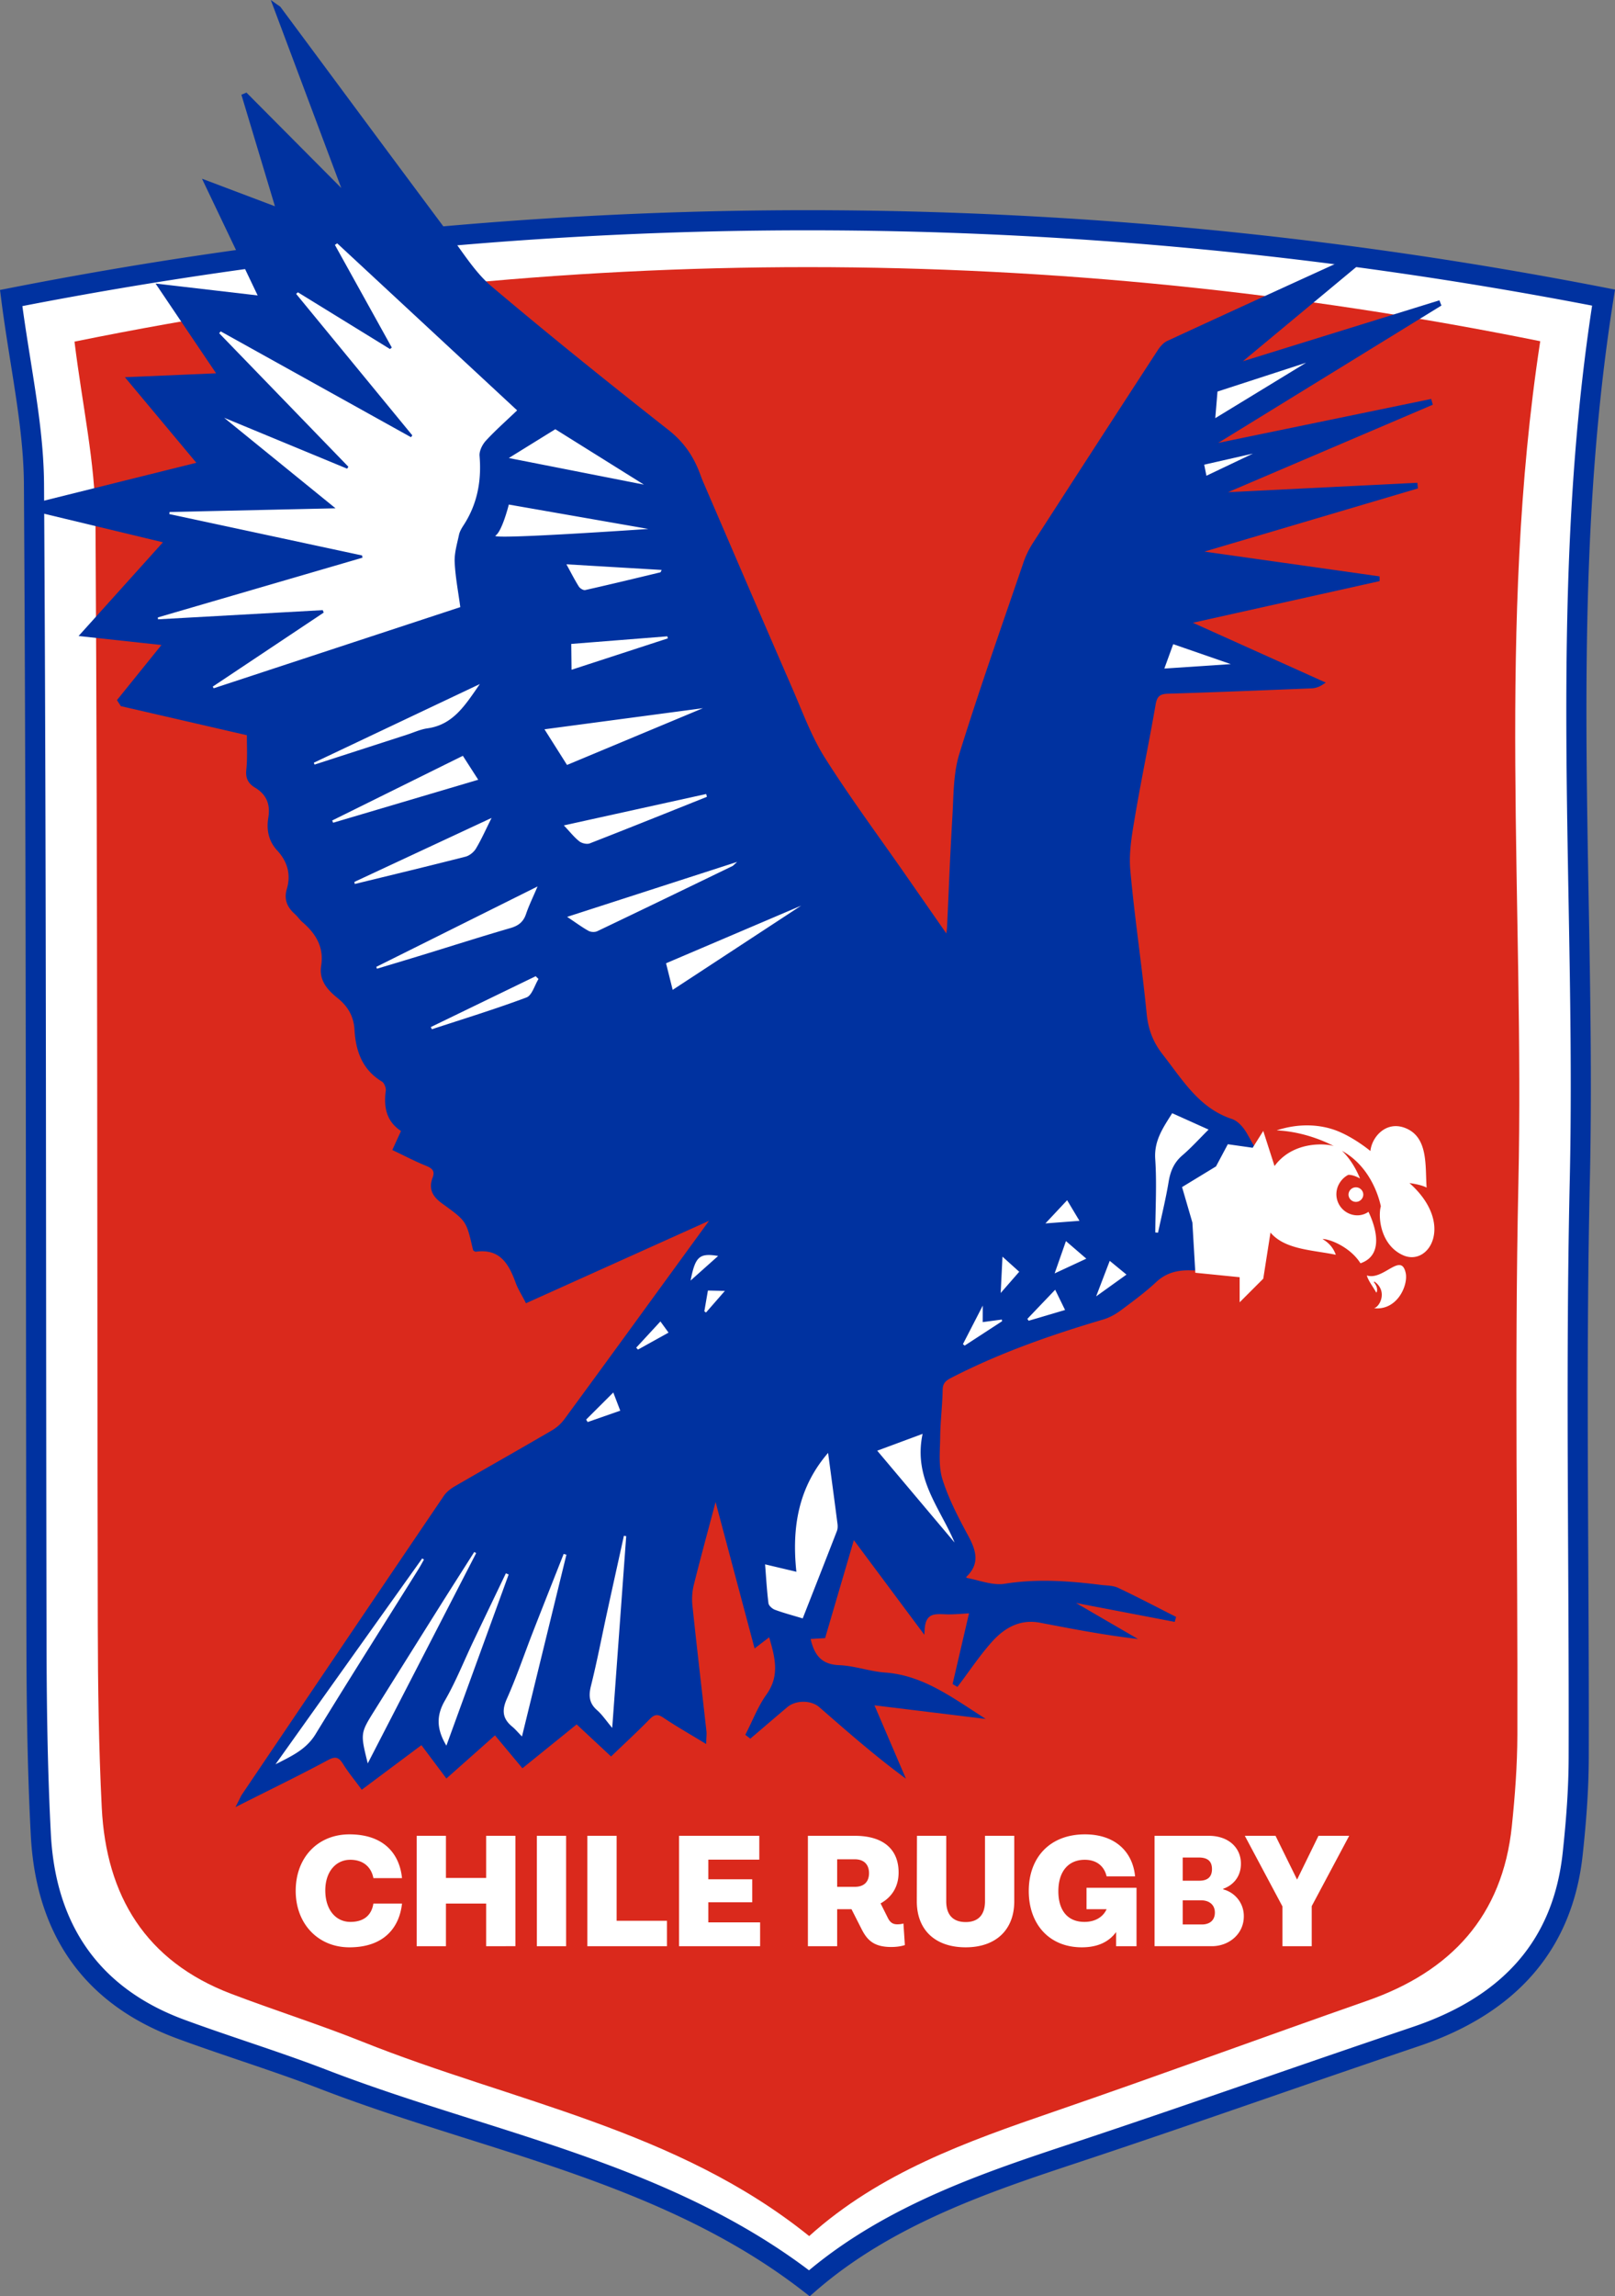 <svg xmlns="http://www.w3.org/2000/svg" width="199.488" height="283.465" viewBox="0 0 199.488 283.465"><rect x="0" y="0" width="199.488" height="283.465" fill="#808080" stroke="none"/><switch transform="translate(-70.335 -28.346)"><g><path fill="#fff" d="M71.715 65.137c65.636-12.885 131.298-12.8 196.693-.053-5.834 36.767-2.116 72.938-2.932 108.976-.539 23.763-.069 47.548-.136 71.322-.01 3.929-.319 7.87-.74 11.782-1.252 11.651-8.177 18.806-19.392 22.59-14.018 4.73-27.957 9.68-42.003 14.335-11.748 3.893-23.403 7.878-32.9 16.115-17.75-13.79-39.799-17.368-59.965-25.146-5.81-2.242-11.794-4.058-17.642-6.211-11.411-4.199-16.73-12.644-17.322-24.04-.407-7.86-.519-15.743-.535-23.615-.097-47.688-.01-95.379-.309-143.065-.045-7.358-1.756-14.706-2.817-22.99"/><path fill="#0032a0" d="m170.35 311.811-.806-.626c-12.373-9.612-27.19-14.295-41.52-18.823-5.99-1.893-12.185-3.852-18.131-6.145-3.223-1.243-6.567-2.378-9.8-3.475-2.571-.872-5.23-1.773-7.825-2.729-11.382-4.188-17.483-12.648-18.132-25.142-.353-6.8-.518-14.102-.537-23.677-.032-15.414-.044-30.829-.056-46.243-.025-31.733-.052-64.547-.254-96.816-.03-4.88-.813-9.801-1.644-15.012-.401-2.52-.816-5.125-1.162-7.828l-.148-1.153 1.14-.224c65.276-12.814 131.613-12.832 197.17-.054l1.178.23-.188 1.184c-3.941 24.837-3.497 49.8-3.067 73.94.203 11.433.414 23.257.15 34.87-.351 15.493-.271 31.264-.195 46.516.04 8.122.083 16.52.06 24.782-.01 3.482-.247 7.268-.747 11.91-1.244 11.574-8.05 19.526-20.23 23.634a2811 2811 0 0 0-17.906 6.132c-7.888 2.722-16.044 5.535-24.104 8.207-10.751 3.562-22.938 7.6-32.476 15.873zM73.1 66.132c.308 2.26.659 4.462 1 6.6.845 5.306 1.644 10.32 1.674 15.387.202 32.276.229 65.094.254 96.83.012 15.413.024 30.827.056 46.24.018 9.532.183 16.796.533 23.553.593 11.408 6.147 19.126 16.51 22.94 2.565.944 5.208 1.84 7.764 2.707 3.257 1.105 6.626 2.247 9.896 3.51 5.874 2.265 12.032 4.211 17.986 6.093 14.233 4.498 28.94 9.146 41.492 18.616 9.782-8.155 21.86-12.157 32.55-15.698 8.045-2.667 16.194-5.478 24.074-8.197a2801 2801 0 0 1 17.922-6.137c11.338-3.825 17.407-10.872 18.554-21.545.49-4.555.723-8.258.732-11.653.024-8.251-.018-16.645-.059-24.762-.076-15.269-.156-31.057.197-46.584.261-11.563.051-23.361-.152-34.77-.424-23.865-.863-48.53 2.912-73.187C202.518 53.66 137.301 53.68 73.1 66.132"/><path fill="#da291c" d="M79.536 70.52c60.416-12.296 120.858-12.215 181.051-.052-5.37 35.087-1.946 69.604-2.698 103.994-.496 22.677-.064 45.373-.126 68.061-.01 3.75-.294 7.51-.68 11.243-1.153 11.119-7.527 17.947-17.85 21.557-12.904 4.514-25.735 9.238-38.664 13.68-10.814 3.715-21.541 7.517-30.283 15.379-16.338-13.161-36.635-16.574-55.197-23.998-5.347-2.138-10.856-3.873-16.24-5.926-10.503-4.008-15.398-12.067-15.943-22.942-.376-7.5-.478-15.021-.492-22.533-.09-45.51-.01-91.018-.285-136.526-.041-7.02-1.618-14.032-2.593-21.938"/><path fill="#0032a0" d="m220.812 83.023 27.57-16.958-.25-.645-24.273 7.523 15.688-13.036-.29-.604-.207.07q-.238.078-.477.15a9 9 0 0 0-1.034.364c-7.382 3.365-15.24 6.95-23.015 10.542-.41.19-.82.594-1.214 1.2a6695 6695 0 0 0-15.386 23.745c-.484.751-.892 1.59-1.176 2.425q-.921 2.693-1.85 5.385c-2.05 5.955-4.17 12.112-6.065 18.228-.598 1.929-.688 4.035-.776 6.072-.024.566-.048 1.13-.083 1.69a524 524 0 0 0-.457 9.197q-.094 2.17-.196 4.341c-.011.247-.044.492-.09.835l-.003.03-5.051-7.254c-.987-1.419-1.989-2.83-2.99-4.24-2.341-3.3-4.762-6.713-6.956-10.184-1.28-2.024-2.236-4.315-3.161-6.53-.29-.695-.58-1.39-.88-2.076a5053 5053 0 0 1-8.005-18.512l-2.913-6.76a15 15 0 0 1-.378-.935c-.84-2.384-2.102-4.177-3.97-5.646-8.563-6.732-15.51-12.366-21.864-17.733-1.519-1.282-2.744-2.994-3.929-4.65a97 97 0 0 0-1.042-1.436 7712 7712 0 0 1-14.601-19.645q-3.243-4.373-6.487-8.742c-.058-.08-.13-.127-.25-.206-.07-.047-.167-.11-.303-.208l-.664-.474 8.703 23.205-11.71-11.774-.624.265 4.143 13.768-9.011-3.403 6.876 14.41-12.614-1.47 7.479 11.082-11.265.484 8.826 10.563-20.538 5.105-.158.039-.115.662L90.46 95.29l-10.418 11.57 10.234 1.109-5.495 6.807.482.741 15.565 3.59q.001.571.01 1.144c.015 1.035.03 2.107-.08 3.14-.107.996.222 1.668 1.068 2.178 1.404.844 1.929 2.03 1.65 3.728-.264 1.607.106 2.965 1.098 4.036 1.308 1.413 1.708 3.014 1.19 4.76-.357 1.203-.031 2.196 1.027 3.125.148.13.278.284.417.448.15.178.306.361.49.52 1.9 1.623 2.633 3.338 2.305 5.399-.29 1.83.857 3.027 2.017 3.958 1.343 1.075 2.01 2.325 2.104 3.936.174 3.067 1.254 5.098 3.399 6.391.258.155.516.77.466 1.115-.327 2.325.27 3.915 1.878 4.981l-1.074 2.345.222.106q.585.279 1.164.564c.906.444 1.842.903 2.794 1.284.868.347 1.078.73.798 1.46-.617 1.612.263 2.528 1.206 3.21 2.958 2.141 2.958 2.141 3.735 5.491l.082.293.094.054c.049.037.145.111.266.087 2.772-.354 3.951 1.265 4.865 3.81.194.54.471 1.043.764 1.576.136.248.277.503.414.772l.107.211 22.617-10.182-8.091 11.107a3504 3504 0 0 1-9.76 13.36 5.2 5.2 0 0 1-1.52 1.385 867 867 0 0 1-6.761 3.894q-2.622 1.498-5.237 3.008c-.63.365-1.099.768-1.39 1.197-8.09 11.928-16.08 23.754-24.938 36.869-.082.12-.147.252-.246.456-.056.114-.123.253-.213.428l-.35.68.683-.344c1.069-.54 2.12-1.063 3.154-1.58 2.626-1.309 5.107-2.546 7.571-3.872.94-.505 1.35-.4 1.904.496.427.686.913 1.325 1.429 2.001.234.307.472.62.713.949l.148.202 7.372-5.503 3.086 4.118 6-5.328 3.39 4.062 6.7-5.415 4.25 3.96.17-.164q.695-.664 1.381-1.314c1.114-1.057 2.165-2.055 3.202-3.113.61-.62 1.005-.667 1.694-.205 1.09.734 2.212 1.405 3.399 2.115q.75.446 1.533.922l.365.222.013-.427q.008-.237.02-.428c.016-.254.03-.472.005-.692q-.286-2.562-.578-5.123c-.388-3.412-.789-6.94-1.154-10.414a7.5 7.5 0 0 1 .16-2.519c.656-2.628 1.358-5.25 2.101-8.024q.296-1.104.6-2.246l4.817 18.075 1.802-1.377c.742 2.54 1.318 4.756-.339 7.069-.725 1.014-1.268 2.17-1.793 3.29a44 44 0 0 1-.723 1.493l-.095.184.621.478 1.486-1.268q1.533-1.312 3.073-2.617c1.052-.892 2.941-.894 3.963-.003l.699.608c2.94 2.56 5.98 5.21 9.256 7.663l.744.558-3.885-9.057 13.744 1.68-1.657-1.075c-3.44-2.243-6.69-4.36-10.79-4.655-.883-.063-1.782-.256-2.652-.442-.98-.21-1.995-.427-3.01-.467-1.982-.079-3.017-1.02-3.52-3.23l1.787-.11 3.551-12.095 8.704 11.681.044-.675c.124-1.939 1.145-1.904 2.44-1.854.195.007.383.018.582.014.565-.001 1.125-.04 1.774-.084q.324-.023.682-.046L188 236.234l.595.359.135-.178c.417-.553.825-1.113 1.233-1.674.904-1.244 1.84-2.531 2.871-3.688 1.81-2.027 3.762-2.808 5.975-2.388l.75.144c3.294.628 6.7 1.279 10.129 1.716l1.22.155-7.66-4.45 12.19 2.332.17-.617-.181-.092q-.94-.475-1.877-.955c-1.66-.849-3.376-1.726-5.092-2.535-.475-.225-1.02-.268-1.548-.31a10 10 0 0 1-.536-.05c-3.745-.467-7.783-.81-11.943-.146-1.047.168-2.2-.126-3.318-.409-.458-.116-.93-.236-1.393-.324l-.016-.087-.007-.033c1.63-1.549 1.285-3.13.262-5.02-1.268-2.346-2.469-4.65-3.215-7.041-.4-1.278-.35-2.747-.303-4.167.012-.37.025-.74.03-1.104.012-.973.082-1.966.151-2.925.066-.919.134-1.869.151-2.807.015-.83.348-1.14 1.086-1.52 5.24-2.689 11.027-4.907 18.762-7.192.698-.206 1.436-.589 2.135-1.107l.202-.15c1.417-1.051 2.882-2.139 4.192-3.36 1.116-1.04 2.438-1.499 4.258-1.445 1.114.024 2.244-.01 3.336-.044l.425-.014-.22-.364c-1.804-2.985-3.545-6.842-.964-10.216 1.231-1.853 2.928-3.25 5.187-4.268l.248-.112-.133-.237q-.462-.828-.931-1.653c-.192-.336-.892-1.458-1.852-1.777-3.42-1.137-5.356-3.723-7.407-6.462-.379-.505-.758-1.012-1.147-1.51-1.176-1.501-1.788-3.066-1.983-5.073-.269-2.745-.615-5.528-.95-8.22-.386-3.114-.786-6.333-1.068-9.507-.182-2.043.18-4.183.53-6.253l.038-.229c.408-2.423.878-4.88 1.332-7.255.416-2.174.846-4.423 1.228-6.642.176-1.015.52-1.318 1.531-1.349 4.913-.148 9.907-.347 14.735-.54l2.932-.117a2.67 2.67 0 0 0 1.445-.466l.378-.248-16.418-7.387 23.069-5.14-.007-.585-21.632-3.06 26.366-7.797-.069-.698-23.381 1.16 25.088-10.71.203-.085-.2-.713z"/><path fill="#fff" d="M113.596 257.929c1.846 0 2.661 1.152 2.86 2.265h3.536c-.298-2.98-2.225-5.404-6.497-5.404-3.852 0-6.634 2.802-6.634 6.974 0 4.09 2.782 6.972 6.634 6.972 4.312 0 6.18-2.484 6.497-5.404h-3.536c-.18 1.172-.914 2.265-2.84 2.265-1.77 0-3.08-1.45-3.1-3.833-.02-2.365 1.311-3.835 3.08-3.835m16.79 2.245h-4.967v-5.205h-3.616v13.627h3.616v-5.264h4.966v5.264H134V254.97h-3.615v5.205zm6.261 8.423h3.615V254.97h-3.615zm9.854-13.627h-3.615v13.626h9.833v-3.138h-6.218zm11.327 8.204h5.422v-2.84h-5.422v-2.425h6.297v-2.94h-9.912v13.627h10.012v-2.94h-6.397zm23.324 2.72c-.515 0-.854-.218-1.13-.753l-.916-1.829c1.373-.755 2.226-2.046 2.226-3.813 0-2.881-1.907-4.53-5.404-4.53h-5.8v13.627h3.615v-4.568h1.77l1.25 2.463c.676 1.33 1.49 2.204 3.656 2.204.773 0 1.33-.118 1.688-.237l-.179-2.663c-.2.06-.436.1-.776.1zm-5.224-4.628h-2.185v-3.397h2.185c1.153 0 1.75.675 1.75 1.708 0 1.055-.597 1.69-1.75 1.69zm16.076 1.787c0 1.67-.835 2.564-2.384 2.564-1.57 0-2.404-.894-2.404-2.564v-8.084h-3.615l-.02 8.084c0 3.536 2.265 5.682 6.039 5.682 3.714 0 5.999-2.146 5.999-5.682v-8.084h-3.615zm12.539.974h2.482c-.416.933-1.37 1.57-2.74 1.57-2.086 0-3.219-1.43-3.219-3.775 0-2.523 1.29-3.893 3.258-3.893 1.668 0 2.463.993 2.701 2.047h3.517c-.279-2.96-2.384-5.186-6.198-5.186-4.291 0-6.933 2.821-6.933 6.992 0 4.113 2.542 6.954 6.555 6.954 2.046 0 3.397-.735 4.232-1.888v1.748h2.523v-7.21h-6.178zm16.888-2.443v-.08c.796-.258 2.186-1.132 2.186-3.098s-1.53-3.437-3.974-3.437h-6.694v13.627h7.072c2.146 0 3.952-1.53 3.952-3.674a3.39 3.39 0 0 0-2.542-3.338m-5.005-3.934h1.986c1.073 0 1.629.438 1.629 1.43 0 .975-.556 1.431-1.55 1.431h-2.065zm2.364 8.264h-2.364v-2.979h2.284c.974 0 1.688.536 1.688 1.51 0 .973-.655 1.47-1.608 1.47zm11.763-5.542-2.662-5.403h-3.794l4.65 8.72v4.907h3.615v-4.946l4.628-8.681h-3.794zm-88.661-128.168c.314.247.936.393 1.292.255 4.836-1.883 9.65-3.823 14.47-5.75l-.092-.346c-5.763 1.27-11.526 2.54-17.58 3.876.758.8 1.271 1.462 1.91 1.965m-12.286-19.415c-7.052 3.338-13.782 6.526-20.51 9.713l.092.23q5.71-1.849 11.423-3.695c.838-.27 1.661-.659 2.522-.78 3.186-.444 4.66-2.858 6.473-5.468m10.767 9.987c5.602-2.337 11.13-4.646 16.791-7.008l-19.575 2.606zm-8.83-28.314c-.82.547 18.875-.82 18.875-.82l-17.233-3.01s-.82 3.284-1.641 3.83zm10.293 6.294c.143.228.56.48.785.43 3.097-.696 6.183-1.44 9.269-2.184.062-.014.093-.152.176-.298l-11.767-.697c.57 1.035 1.014 1.917 1.537 2.75zm-4.985 48.444-.348-.344-12.96 6.28.143.264c3.902-1.282 7.835-2.484 11.679-3.922.683-.255 1-1.494 1.486-2.278m-7.445-24.598-1.899-2.954c-5.408 2.674-10.776 5.33-16.142 7.985l.12.276 17.92-5.307zm-.491 95.331c-1.416 2.23-2.84 4.455-4.245 6.69q-4.031 6.416-8.05 12.839c-1.785 2.852-1.78 2.855-.86 6.568l13.39-25.956q-.117-.072-.235-.14zm4.25 2.777-.345-.144c-1.342 2.804-2.691 5.604-4.027 8.411-1.16 2.437-2.158 4.967-3.503 7.295-1.093 1.888-1.022 3.543.182 5.569 2.608-7.165 5.152-14.148 7.693-21.131m7.767-111.685 11.895-3.875-.062-.252c-3.916.31-7.83.62-11.87.938l.037 3.19zm72.106 69.462.337.029c.445-2.091.962-4.17 1.31-6.278.217-1.312.661-2.38 1.696-3.266 1.104-.945 2.083-2.035 3.24-3.183l-4.495-2.02c-1.119 1.783-2.25 3.368-2.096 5.653.204 3.008.022 6.042.008 9.065m12.06-96.146-6.017 1.368.273 1.367zm-9.847 23.526-1.095 3.01 8.207-.548zm5.47-31.185-.273 3.283 11.216-6.84zm-13.31 107.31c-.45 1.172-.98 2.556-1.68 4.388l3.747-2.69-2.068-1.699zm-23.115 21.36-5.605 2.078 9.556 11.34c-1.777-4.254-5.127-7.9-3.951-13.418m9.822-13.908-.033-.203c-.762.1-1.523.203-2.363.314l.007-2.04-2.453 4.763.217.177zm6.486-5.9 3.916-1.819-2.518-2.17zm1.546-9.036-2.685 2.865c1.624-.122 2.895-.22 4.207-.32-.526-.878-.976-1.63-1.522-2.545m-66.001 53.331c-1.068 2.74-2.007 5.534-3.205 8.213-.642 1.438-.533 2.463.655 3.437.374.306.686.687 1.21 1.22l5.488-22.439-.337-.1c-1.271 3.223-2.552 6.442-3.811 9.67zm64.522-42.278-3.433 3.592.154.236c1.572-.465 3.144-.928 4.5-1.33zM144.11 143.3c5.575-2.658 11.134-5.35 16.692-8.039.112-.054.196-.168.59-.518l-21.003 6.786c1.108.738 1.849 1.292 2.65 1.733.283.157.778.178 1.071.038m4.809 51.414.222.232 3.772-2.093-1.002-1.38zm-5.59 41.761c-.308 1.233-.214 2.145.773 3.002.61.532 1.07 1.239 1.855 2.17.594-8.133 1.162-15.901 1.728-23.669l-.285-.044c-.696 3.166-1.4 6.333-2.089 9.503-.657 3.014-1.233 6.047-1.983 9.038zm3.62-33.987-.86-2.244-3.352 3.343.186.306zm46.993-14.525 2.29-2.623-2.07-1.865zm-41.336-40.705.82 3.283 15.867-10.395zm3.031 39.167 3.405-3.037c-2.33-.384-2.823.071-3.405 3.037m4.234 1.28-2.093-.048c-.155.896-.298 1.73-.44 2.564q.1.076.204.151zm13.915 28.78c-.374-2.902-.764-5.801-1.163-8.786-3.683 4.26-4.497 9.227-3.917 14.678l-3.867-.918c.139 1.726.222 3.275.42 4.808.039.304.47.678.801.801 1.056.392 2.148.678 3.427 1.066 1.444-3.68 2.843-7.228 4.222-10.785.1-.26.113-.581.077-.863zM149.872 88.17l-10.943-6.838-5.744 3.556zm-40.568 154.267c4.176-6.828 8.467-13.583 12.712-20.37.245-.39.46-.799.689-1.199l-.221-.137q-9.06 12.705-18.118 25.41c1.886-.966 3.762-1.782 4.938-3.704m18.531-108.338c.492-.126 1.027-.559 1.29-1 .673-1.122 1.204-2.33 1.931-3.783l-16.95 7.899.051.256c4.563-1.114 9.129-2.21 13.678-3.372m-1.338-36.359c-.05-1.113.297-2.253.533-3.367.088-.42.33-.825.568-1.192 1.703-2.618 2.23-5.476 1.973-8.562-.05-.607.344-1.394.78-1.87 1.16-1.262 2.455-2.4 3.861-3.744l-22.225-20.62-.285.193 7.028 12.672-.226.182-11.373-7.002-.218.195 14.352 17.464-.163.229-23.506-13.065-.189.227 15.959 16.483-.153.24-15.193-6.286 13.76 11.177-20.496.457-.033.256 23.808 5.108.043.28-25.266 7.368.016.236q10.174-.568 20.348-1.133l.118.306-13.706 9.133.12.206c10.1-3.323 20.203-6.644 30.46-10.018-.249-1.87-.61-3.704-.695-5.553m-3.943 48.482c3.607-1.106 7.2-2.255 10.822-3.307.988-.286 1.602-.75 1.935-1.735.354-1.046.848-2.047 1.425-3.404l-19.92 9.924.082.232c1.887-.569 3.773-1.132 5.656-1.71m121.882 28.171s1.378.16 2.117.557c-.191-2.701.24-6.252-2.674-7.368-2.363-.903-4.107 1.154-4.266 2.853 0 0-1.936-1.615-4.07-2.468-2.034-.814-4.708-1.007-7.512-.08 3.994.183 7.086 1.96 7.086 1.96-.58-.291-4.946-.838-7.349 2.443l-1.392-4.333-1.308 2.076-3.07-.435-1.458 2.736-4.195 2.553 1.276 4.378.365 6.2 5.472.547v3.1l2.918-2.917.892-5.694c1.782 2.123 5.243 2.15 8.067 2.742-.263-.751-.767-1.44-1.646-1.941.797-.043 3.403.943 4.694 2.992 3.29-1.125 1.511-5.281.987-6.353-.706.499-1.663.586-2.522.157a2.604 2.604 0 0 1-1.164-3.495c.272-.542.7-.982 1.2-1.227.5-.01 1.04.224 1.443.45-.946-2.328-2.236-3.418-2.236-3.418 3.234 1.765 4.461 5.205 4.807 6.847-.365 1.303-.053 4.784 2.738 6.04 3.244 1.458 6.412-3.927.8-8.902m-7.53 1.406a.913.913 0 1 0 1.826 0 .913.913 0 0 0-1.825 0zm2.265 9.997c.161.632.742 1.36 1.128 2.055.048.084.072.052.094-.01.147-.419-.087-.862-.304-1.154-.099-.131-.044-.202.19-.006 1.414 1.183.48 2.99-.222 3.16 2.895.308 4.235-2.865 3.912-4.348-.57-2.64-2.748.964-4.798.303"/></g></switch></svg>